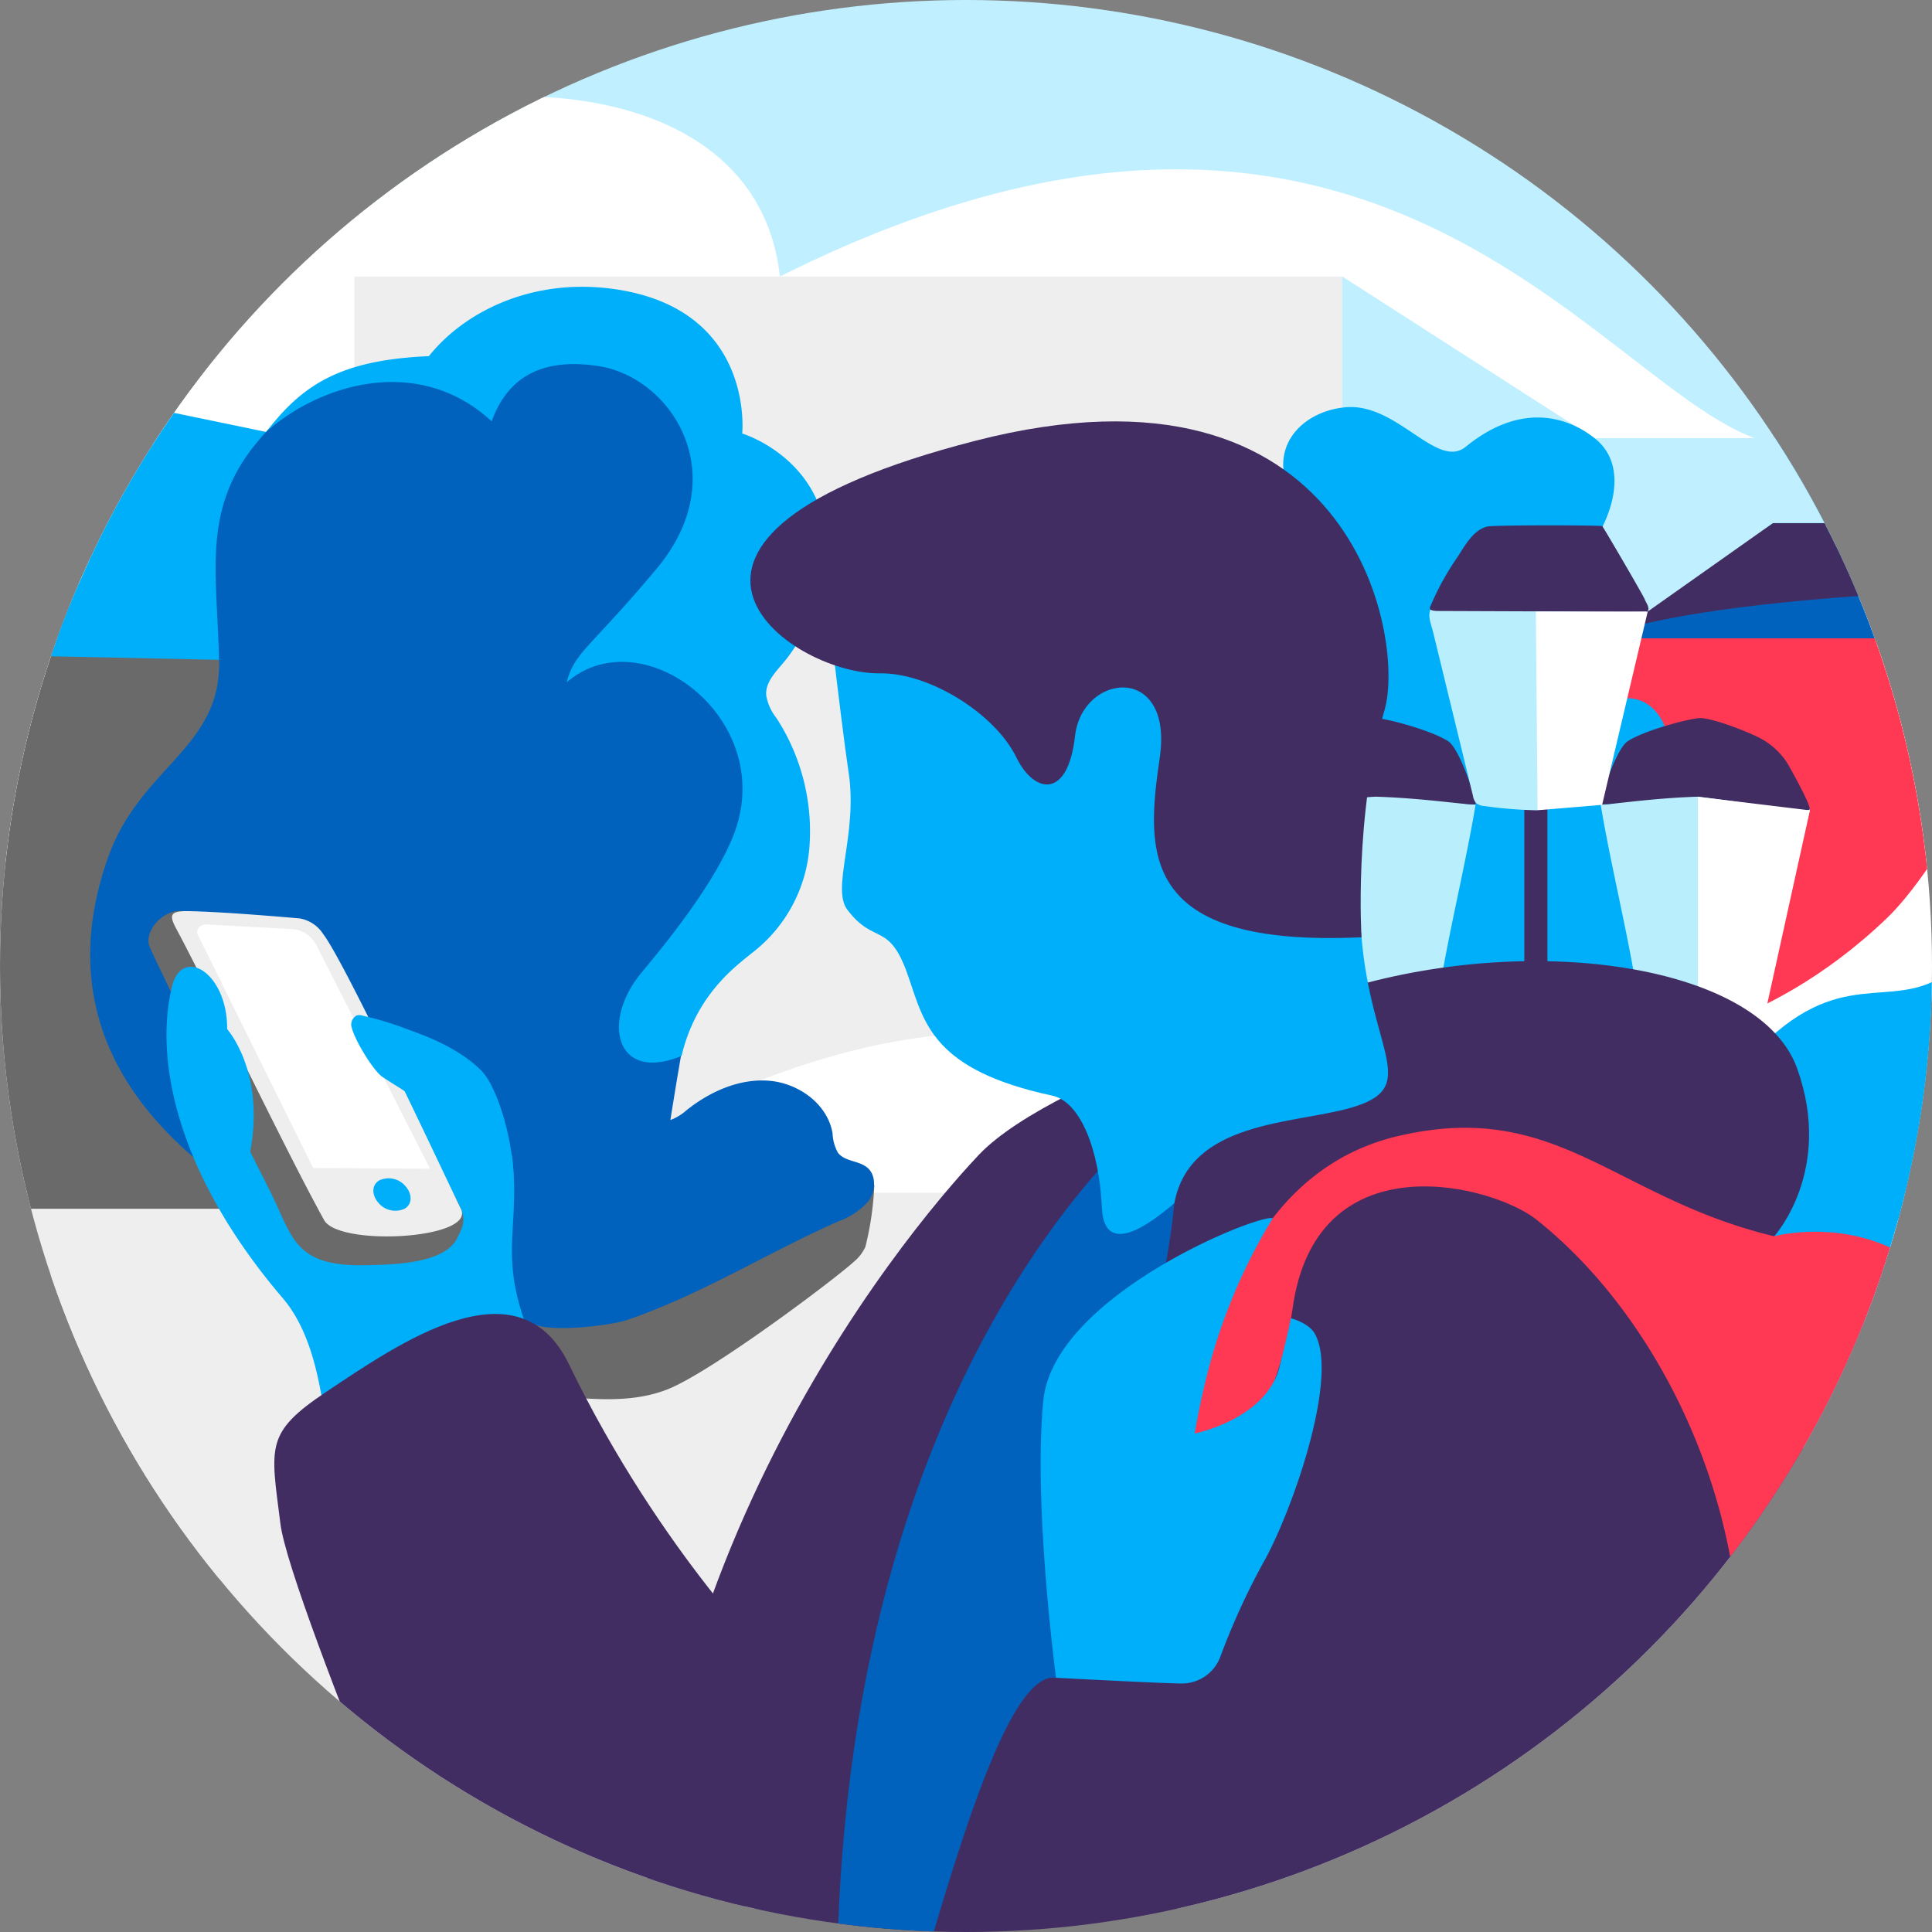 <svg id="Layer_2" data-name="Layer 2" xmlns="http://www.w3.org/2000/svg" xmlns:xlink="http://www.w3.org/1999/xlink" viewBox="0 0 250.78 250.78"><rect x="0" y="0" width="250.78" height="250.78" fill="#808080" stroke="none"/><defs><clipPath id="clip-path"><circle cx="125.39" cy="125.39" r="125.39" fill="none"/></clipPath></defs><title>Artboard 1</title><g clip-path="url(#clip-path)"><rect x="-142.74" y="-266.33" width="1082.94" height="324.08" fill="#c0efff"/><path d="M-106.26-120.78s6.26,13.54,21.41,14,19.53,52.66,97.8,72S-15,47.59,30.93,21.88C57,7.31,98.22,8,101.23,35.89c92.2-46.13,116,38.92,139,18.81,30.54-26.67,178.24-32.81,191-1.88,0,0,97-55.58,126.34,3.88l-1.89,55.1H-102.55Z" fill="#fff"/><rect x="-113.54" y="154.37" width="939.74" height="93.33" fill="#eee"/><path d="M-106.52,240.51c2.09-.69,96.68-1.63,150.48-46.91l13.71-24L4.55,165.29-110.73,195.2Z" fill="#eee"/><rect x="197.86" y="68.21" width="133.15" height="103.27" fill="#fff"/><rect x="-116.06" y="72.66" width="263.14" height="82.16" fill="#fff"/><rect x="-6.87" y="78.66" width="45.5" height="78.24" fill="#6a6a6a"/><polygon points="207.13 83.09 318.97 83.09 318.97 114.81 328.54 114.81 328.54 72.43 213.38 70.58 207.13 83.09" fill="#0062bd"/><polygon points="28.49 85.65 1.51 85.08 -191.37 71.47 -191.37 47.58 34.65 79.26 28.49 85.65" fill="#00aff9"/><path d="M46,58.44-112.89,25.53V13.13s-22-3.84-29.18-5.17-4.11-12-4.11-28.31V-42.67l-41.38-9.07V53.81L46,88.22Z" fill="#00aff9"/><polygon points="410.58 57.01 207.13 57.01 207.13 83.09 243.46 70.58 413.13 70.58 410.58 57.01" fill="#00aff9"/><path d="M390.13,67.9h-160l-23,15.19s10-7.16,82-7.16h109.6Z" fill="#422d62"/><polygon points="230.13 67.9 213.88 79.38 205.55 70.05 207.13 56.87 328.54 56.87 328.54 67.9 230.13 67.9" fill="#c0efff"/><path d="M46,177.43s33.86-38.55,75.88-43.06,52.38,43.06,52.38,43.06V35.89H46Z" fill="#eee"/><path d="M212.22,135.57s16.39-.83,32.59-16.28c7-6.67,14.73-22.83,14.73-22.83s4.64,15.46,13,23.52c18.43,17.83,27.21,11.94,27.21,11.94H316.1V82.86h-109v47.67Z" fill="#ff3853"/><polygon points="174.23 35.89 207.13 57.01 207.13 71.06 174.23 71.06 174.23 35.89" fill="#c0efff"/><path d="M66.22,41.78c-4.18.1-4.61,4.18-8.15,5.81-3.91,1.8-11,1.27-17,3.53-3,1.14-5.83,3.95-8,6.64-6.94,8.66-4.83,17-4.63,28.17s-10.24,13.7-14.37,25.25c-9.75,27.25,13.67,40.4,15.68,43,16.67,12.44-8.75-7,0,0,4.86,3.88,17.7,2.67,17.7,17.86,0,3.68,1.88,4.62,1.8,8.31-.08,3.51,33,.08,34.57-1.33,0-15.24,3.37-35,4.58-42,2.39-13.76,9.9-26.24,10.26-30.41C99.45,98,91.53,90.23,93.57,88,110.24,69.35,94.39,41.07,66.22,41.78Z" fill="#0062bd"/><path d="M330.83,140.78c.63-1.61-.58-2.39-1.27-4-.87-2-2.28-2.22-4-3.39-4.08-2.82-6.69-7-11.07-9.71-4.53-2.8-10.23-4.5-15.66-3.51-2.61.47-5.06,1.54-7.69,1.93a22.91,22.91,0,0,1-3.29.14c-6.69-1.52-14.42-4.76-21.88-3.38-6.56,1.21-8.73,8.79-14.71,11.47-4.93,2.21-12.93.3-18.06,2.13-1.11.4-1.66,2.81-2.48,3.58-2.09,1.95-2.31,3.16-1.18,5.64s2.94,4.75,3.52,7.38-.65,5.89-3.6,6.55c-3.61.81-7.08-2.68-10.72-2a5.24,5.24,0,0,0-4,5.84c.32,2.48,2,4.64,3.59,6.69l6.51,8.27a3.15,3.15,0,0,1,1,2.53c-.35,1.35-2.25,1.75-3.75,2.17a11.06,11.06,0,0,0-7.92,7.85,9.81,9.81,0,0,0,4.06,9.86c3.36,2.42,15.38,14.52,19,15.94,15,6,33.39,1.3,33.39,1.3s23.84-51.57,32.29-51.57S330.83,140.78,330.83,140.78Z" fill="#00aff9"/><path d="M207.13,57c-2.4-2-8.76-5.63-16.88,1-3.72,3-8.88-5.69-15.52-5.14-4.94.41-9.05,4-8,9-2.76,1.41-6,1.55-8.87,2.72a4.7,4.7,0,0,0-1.69,1c-1.17,1.24-1,3.24-.36,4.82s1.64,3,2,4.7-.36,3.75-2,4.17c-2,.51-4-1.71-6-1.28-1.55.33-2.41,2.14-2.23,3.72a9.74,9.74,0,0,0,2,4.26l3.64,5.26a2.17,2.17,0,0,1,.55,1.61c-.19.86-1.26,1.12-2.1,1.38a6.53,6.53,0,0,0-2.16,11.27c1.88,1.54,4.57,2,6.12,3.87a5,5,0,0,1-.12,6.37c-.74.83-1.75,1.38-2.54,2.17-1.94,1.93-2.27,4.94-2.14,7.68a7.25,7.25,0,0,0,.71,3.22c1.2,2.14,4,2.75,6.45,2.72s5-.46,7.29.46c2.77,1.13,4.42,4,5.31,6.87a24.22,24.22,0,0,1,1.1,7.82c-.06,2.51-.51,5,0,7.51s2.25,4.93,4.75,5.18a6.16,6.16,0,0,0,4.36-1.62c7.37-6,5.3-19.36,13.15-24.77,2.49-1.71,5.55-2.28,8.49-3s9.23,1.9,11.18-.4,5.28-9.17,2.91-11c-.71-.56-6.91-12.7-5.15-13.88,2.49-1.66,4.65-4.12,5.09-7.08s-1.37-6.34-4.31-6.89c-1.12-.21-2.27,0-3.4-.16a2.84,2.84,0,0,1-2.58-1.88c-.28-1.29.84-2.41,1.81-3.3,1.61-1.48,3.17-3.25,3.47-5.42s-1.22-4.7-3.41-4.68c1.52-1.37-.54-6,0-7C210.09,64.08,210.33,59.63,207.13,57Z" fill="#00aff9"/><path d="M112.33,161.84a5.47,5.47,0,0,1-1.48,1.93c-2.76,2.49-18.49,14.29-24.15,16.55-4.43,1.77-9.39,1.36-14.14.92-.26,0-.85-.07-.85-1,0-2-2.53-8-2.26-8.33s16.05-4.39,22.21-6.68a108.18,108.18,0,0,0,11.28-5c3.51-1.79,6.94-5,10.55-6.46A39.58,39.58,0,0,1,112.33,161.84Z" fill="#6a6a6a"/><path d="M74.34,149.9c1.69-2.8,4.54-5.36,7.8-5.08,1.7.15,3.42,1.06,5,.52a6.77,6.77,0,0,0,2-1.25c3-2.39,6.8-4.1,10.64-3.81s7.64,3,8.29,6.83a5.55,5.55,0,0,0,.7,2.52c.9,1.18,2.79,1,3.89,2s1,3,.06,4.3a9.41,9.41,0,0,1-3.89,2.6c-9.47,4.21-17.49,9.35-27.28,12.76-2.23.78-9.74,1.65-12.1.64-2-.86,1.31-4.05,1.31-5.87C70.74,160.51,71.41,154.77,74.34,149.9Z" fill="#0062bd"/><path d="M230.13,160.15c9.83,3.61,19.5-.06,20.33-11.06s8.67-17.42,16.17-12.12c0,0,.41-17.73,21.27-14.72,0,0-16.84-12.35-33.59,2.87-7.71,7-13.91-.18-24.71,9.72Z" fill="#00aff9"/><path d="M99.45,90.2c-.09-1.9,1.62-3.33,2.77-4.84,2.79-3.66,5.31-9.63,5.18-14.23-.35-11.66-11.06-14.86-11.06-14.86S98,40.35,80.12,37.58c-10.93-1.69-19.87,2.9-24.45,8.65-11.46.5-16.37,3.66-21.12,9.84,7-6.25,19.81-10.13,29.27-1.38,2.17-6,6.83-8.23,13.81-7.18,9.52,1.43,17.78,14.13,7.61,26.3-8.61,10.3-10.69,10.82-11.68,14.76,9.75-8.44,27.21,4.64,21.8,19.44-2.71,7.41-11.28,17.19-12.41,18.64-4.88,6.27-2.84,13.87,5.52,10.41,1.88-7.93,7-11.61,9.1-13.33a19.17,19.17,0,0,0,7.52-14.11,27,27,0,0,0-4.31-16.42A6.42,6.42,0,0,1,99.45,90.2Z" fill="#00aff9"/><rect x="197.86" y="102.31" width="3" height="108.24" fill="#422d62"/><path d="M178,130.34s-.09,20.88,20.63,20.88,20.1-20.61,20.1-20.61" fill="none" stroke="#422d62" stroke-miterlimit="10" stroke-width="6"/><path d="M170,129.52a1.94,1.94,0,0,0,.38.92,1.66,1.66,0,0,0,1,.4c4.83.64,10,1.22,14.31-1.19a2.38,2.38,0,0,0,1-.86,3,3,0,0,0,.27-.95c1.34-7.93,3.24-15.48,4.58-23.4-4.42,0-8.94-3.43-13.33-4a16.87,16.87,0,0,0-8.9,1.78c-1.14.51-1.58,0-2.42,1-1,1.22-1.24.08-2.52,1.85C166,112.14,168.34,122.49,170,129.52Z" fill="#b9eefd"/><path d="M171.69,95.39c1.72-.8,5.43-2.18,6.87-2.18,1.24,0,7.23,1.57,9.41,3,1.58,1,3.77,8,3.56,8.2-.75.15-6.5-.8-13-1-5.11.28-13.87,2.09-14.14,1.68s2.28-5,2.95-6.12A9.62,9.62,0,0,1,171.69,95.39Z" fill="#422d62"/><path d="M229.31,129.52a1.94,1.94,0,0,1-.38.92,1.66,1.66,0,0,1-1,.4c-4.83.64-10,1.22-14.31-1.19a2.38,2.38,0,0,1-1-.86,3,3,0,0,1-.27-.95c-1.34-7.93-3.24-15.48-4.58-23.4,4.42,0,8.94-3.43,13.33-4a16.87,16.87,0,0,1,8.9,1.78c1.14.51,1.58,0,2.42,1,1,1.22,1.24.08,2.52,1.85C233.28,112.14,230.92,122.49,229.31,129.52Z" fill="#b9eefd"/><path d="M227.57,95.39c-1.72-.8-5.43-2.18-6.87-2.18-1.24,0-7.23,1.57-9.41,3-1.58,1-3.77,8-3.56,8.2.75.15,6.14-.79,12.67-1,5.16.62,14.23,2.07,14.49,1.67s-2.28-5-2.95-6.12A9.62,9.62,0,0,0,227.57,95.39Z" fill="#422d62"/><path d="M213.31,78.47c-.88-1-3.25-1.67-4.45-2.17a18.93,18.93,0,0,0-9.15-1.78,18.93,18.93,0,0,0-9.15,1.78c-1.2.51-3.56,1.19-4.45,2.17-1.08,1.2-.38,2.24,0,3.94l5.09,20.91a1.87,1.87,0,0,0,.4.91,1.81,1.81,0,0,0,1.1.4,57.06,57.06,0,0,0,6.83.55l.1-.1s14.46-25,14.06-25.94A2.35,2.35,0,0,0,213.31,78.47Z" fill="#b9eefd"/><path d="M213.88,79.37c.29-.56-.21-1.09-.39-1.58s-5.23-9.13-5.51-9.5c-.09-.12-14.12-.16-14.95.06-2,.53-3,2.77-4.12,4.36a34.94,34.94,0,0,0-3.11,5.69c-.21.48-.62.91,1,.91l16.08.06S213.82,79.5,213.88,79.37Z" fill="#422d62"/><polygon points="199.36 79.38 199.58 105.17 207.96 104.47 213.88 79.38 199.36 79.38" fill="#fff"/><polygon points="220.4 103.43 220.4 131.4 229.03 131.96 234.93 105.19 220.4 103.43" fill="#fff"/><path d="M66.48,150.19c-.43-3.78-13.84-15.81-13.73-15.5-5.46-1.2-11.58,11.59-17.24,13.05a23.47,23.47,0,0,0-3.56,1.2c-.12-.6-.25-1.2-.41-1.79-1.42-5.22,10.22-14.74,10.49-14.36-7.13,1.32-9.13-19.5-16.34-11.51-6.24,6.91-7.24,25.85,11,47.21,5.7,6.69,5.15,18.06,6.87,22.39,8.87,22.31-7.4.72,15.55,1.72,2.21.1,2.12-4.23,2.78-6.08a6.62,6.62,0,0,0,1.17.26c2.14.26,4.36-.63,6.33-1.62,1.47-.73,4.85-1.26,4.07-2.62C62.84,164.28,67.84,162,66.48,150.19Z" fill="#00aff9"/><path d="M175.22,128.18s-38.09,11.09-48.15,21.71S78.15,207.41,83.88,270l153.8-4.4L233.42,175l-3.14-14.5s7.76-8.5,3-21.8S199.8,121,175.22,128.18Z" fill="#422d62"/><path d="M152.09,188.74a120.75,120.75,0,0,0,5.62-15.16c3-10.39,9.61-22.79,23.74-26.11,20.69-4.86,28,8,48.84,13,0,0,15.38-4.17,24.42,9.78,6.09,9.39,6.57,13.62,6.57,13.62s15.53,4.54,26.07,29,.88,48,.88,48l-69.28-.88s1.76-9.67,6-34.57-7.66-52.92-25.49-67.09c-5.71-4.54-28.27-10.4-31.6,11a50,50,0,0,1-3,11.41C160.74,190.82,152.09,188.74,152.09,188.74Z" fill="#ff3853"/><path d="M151.27,143.49s-42,30.76-42.63,113.67c-.49,68.68,15.31-41.35,28.44-39.38,5.77-23.32,13.94-45.56,15.34-61.59A31.66,31.66,0,0,0,151.27,143.49Z" fill="#0062bd"/><path d="M153.33,218.52c-2.32,0-16.25-.74-16.25-.74s-3-22.43-1.65-36,27.87-24.22,29.78-23.65a73.24,73.24,0,0,0-8.86,21.69c-.7,2.81-1.27,6.25-1.27,6.25s9.3-1.84,11-8.64c1.58-6.29,1.45-6.32,1.45-6.32s2.32.57,3.13,2c3.24,5.69-3.11,23.52-6.75,29.85A92.16,92.16,0,0,0,158.42,215,5.31,5.31,0,0,1,153.33,218.52Z" fill="#00aff9"/><path d="M152.43,156.19c2-10.73,15.41-10.25,22.89-12.39,9.24-2.64,2.67-7.15,1.41-22.14s-23.25-46.57-23.25-46.57l-46.89-4s2.54,22.41,3.57,29.22c1.2,7.93-2.29,15-.17,17.78,3.58,4.72,5.49,1.33,8,8.92,2,5.8,3.16,11.9,18.57,15.2,3.75.8,6.14,7.17,6.47,14.54S150.82,157.48,152.43,156.19Z" fill="#00aff9"/><path d="M176.73,121.66s-1-15.76,3-29.54c2.7-9.42-4.21-47.46-53.11-34.91S102.33,87.56,114.2,87.4c6.49-.09,15,5.28,17.74,10.94,2.3,4.69,6.67,5.46,7.6-2.79s12.8-9.49,11,2.8S147.8,123,176.73,121.66Z" fill="#422d62"/><path d="M36.4,197.8C37.66,207.9,64.13,270,64.13,270l29.53-2.62,7.58-50.61s-15.44-15-27.4-39.71c-6.59-13.58-22.09-2.65-31.5,3.61C34.38,186,35.13,187.7,36.4,197.8Z" fill="#422d62"/><path d="M34.95,154.41c3,5.88,3,10,12.34,9.82,4.51-.06,10.57-.35,12.09-3.58.44-.95,1.19-2,.46-3.72-1.9-4.34-4.61-6.37-9-16-3.59-7.78-5.71-12.85-7.67-16.92-1.8-3.74-17.25-5.54-19.47-5.75-2.72-.26-5.07,2.81-4.28,4.62C20.82,126.22,32.31,149.25,34.95,154.41Z" fill="#6a6a6a"/><path d="M22.91,120.61c4.23,7.88,14,28.42,19.16,37.76,1.91,3.46,19.69,2.48,17.76-1.44-1-2-15-32-17.87-35.67a4.54,4.54,0,0,0-3.08-2.05c-.9-.07-9.33-.83-14.3-.94C22,118.21,21.93,118.79,22.91,120.61Z" fill="#eee"/><path d="M49.23,153.22c-1,.59-1,1.89-.11,2.91a2.86,2.86,0,0,0,3.41.76c1-.59,1-1.89.11-2.91A2.86,2.86,0,0,0,49.23,153.22Z" fill="#00aff9"/><path d="M26.78,120l11,.59A3.86,3.86,0,0,1,41,122.55l14.82,29.16-15.17-.1-15-30.32C25.38,120.66,26,120,26.78,120Z" fill="#fff"/><path d="M62.51,139c-2.93-2.95-7.18-4.52-9.5-5.35a42.56,42.56,0,0,0-6-1.83,1.27,1.27,0,0,0-.74,0,1.4,1.4,0,0,0-.66.94c-.32,1,2.66,6.08,4,7,.87.6,1.8,1.14,2.69,1.73a30.06,30.06,0,0,1,8.11,7.82,1.68,1.68,0,0,0,.79.73c.62.2,3.33,11.06,3.75,10.51C68.8,155.43,65.44,142,62.51,139Z" fill="#00aff9"/><path d="M22.18,128.76c.94-6.29,7.35-2.87,7.31,4.83,0,0,4.93,5.48,3,15.85-1.89,9.94,7.25,20.27,7.25,20.27Z" fill="#00aff9"/><rect x="-98.87" y="-229.57" width="1024" height="467.2" fill="none"/></g></svg>